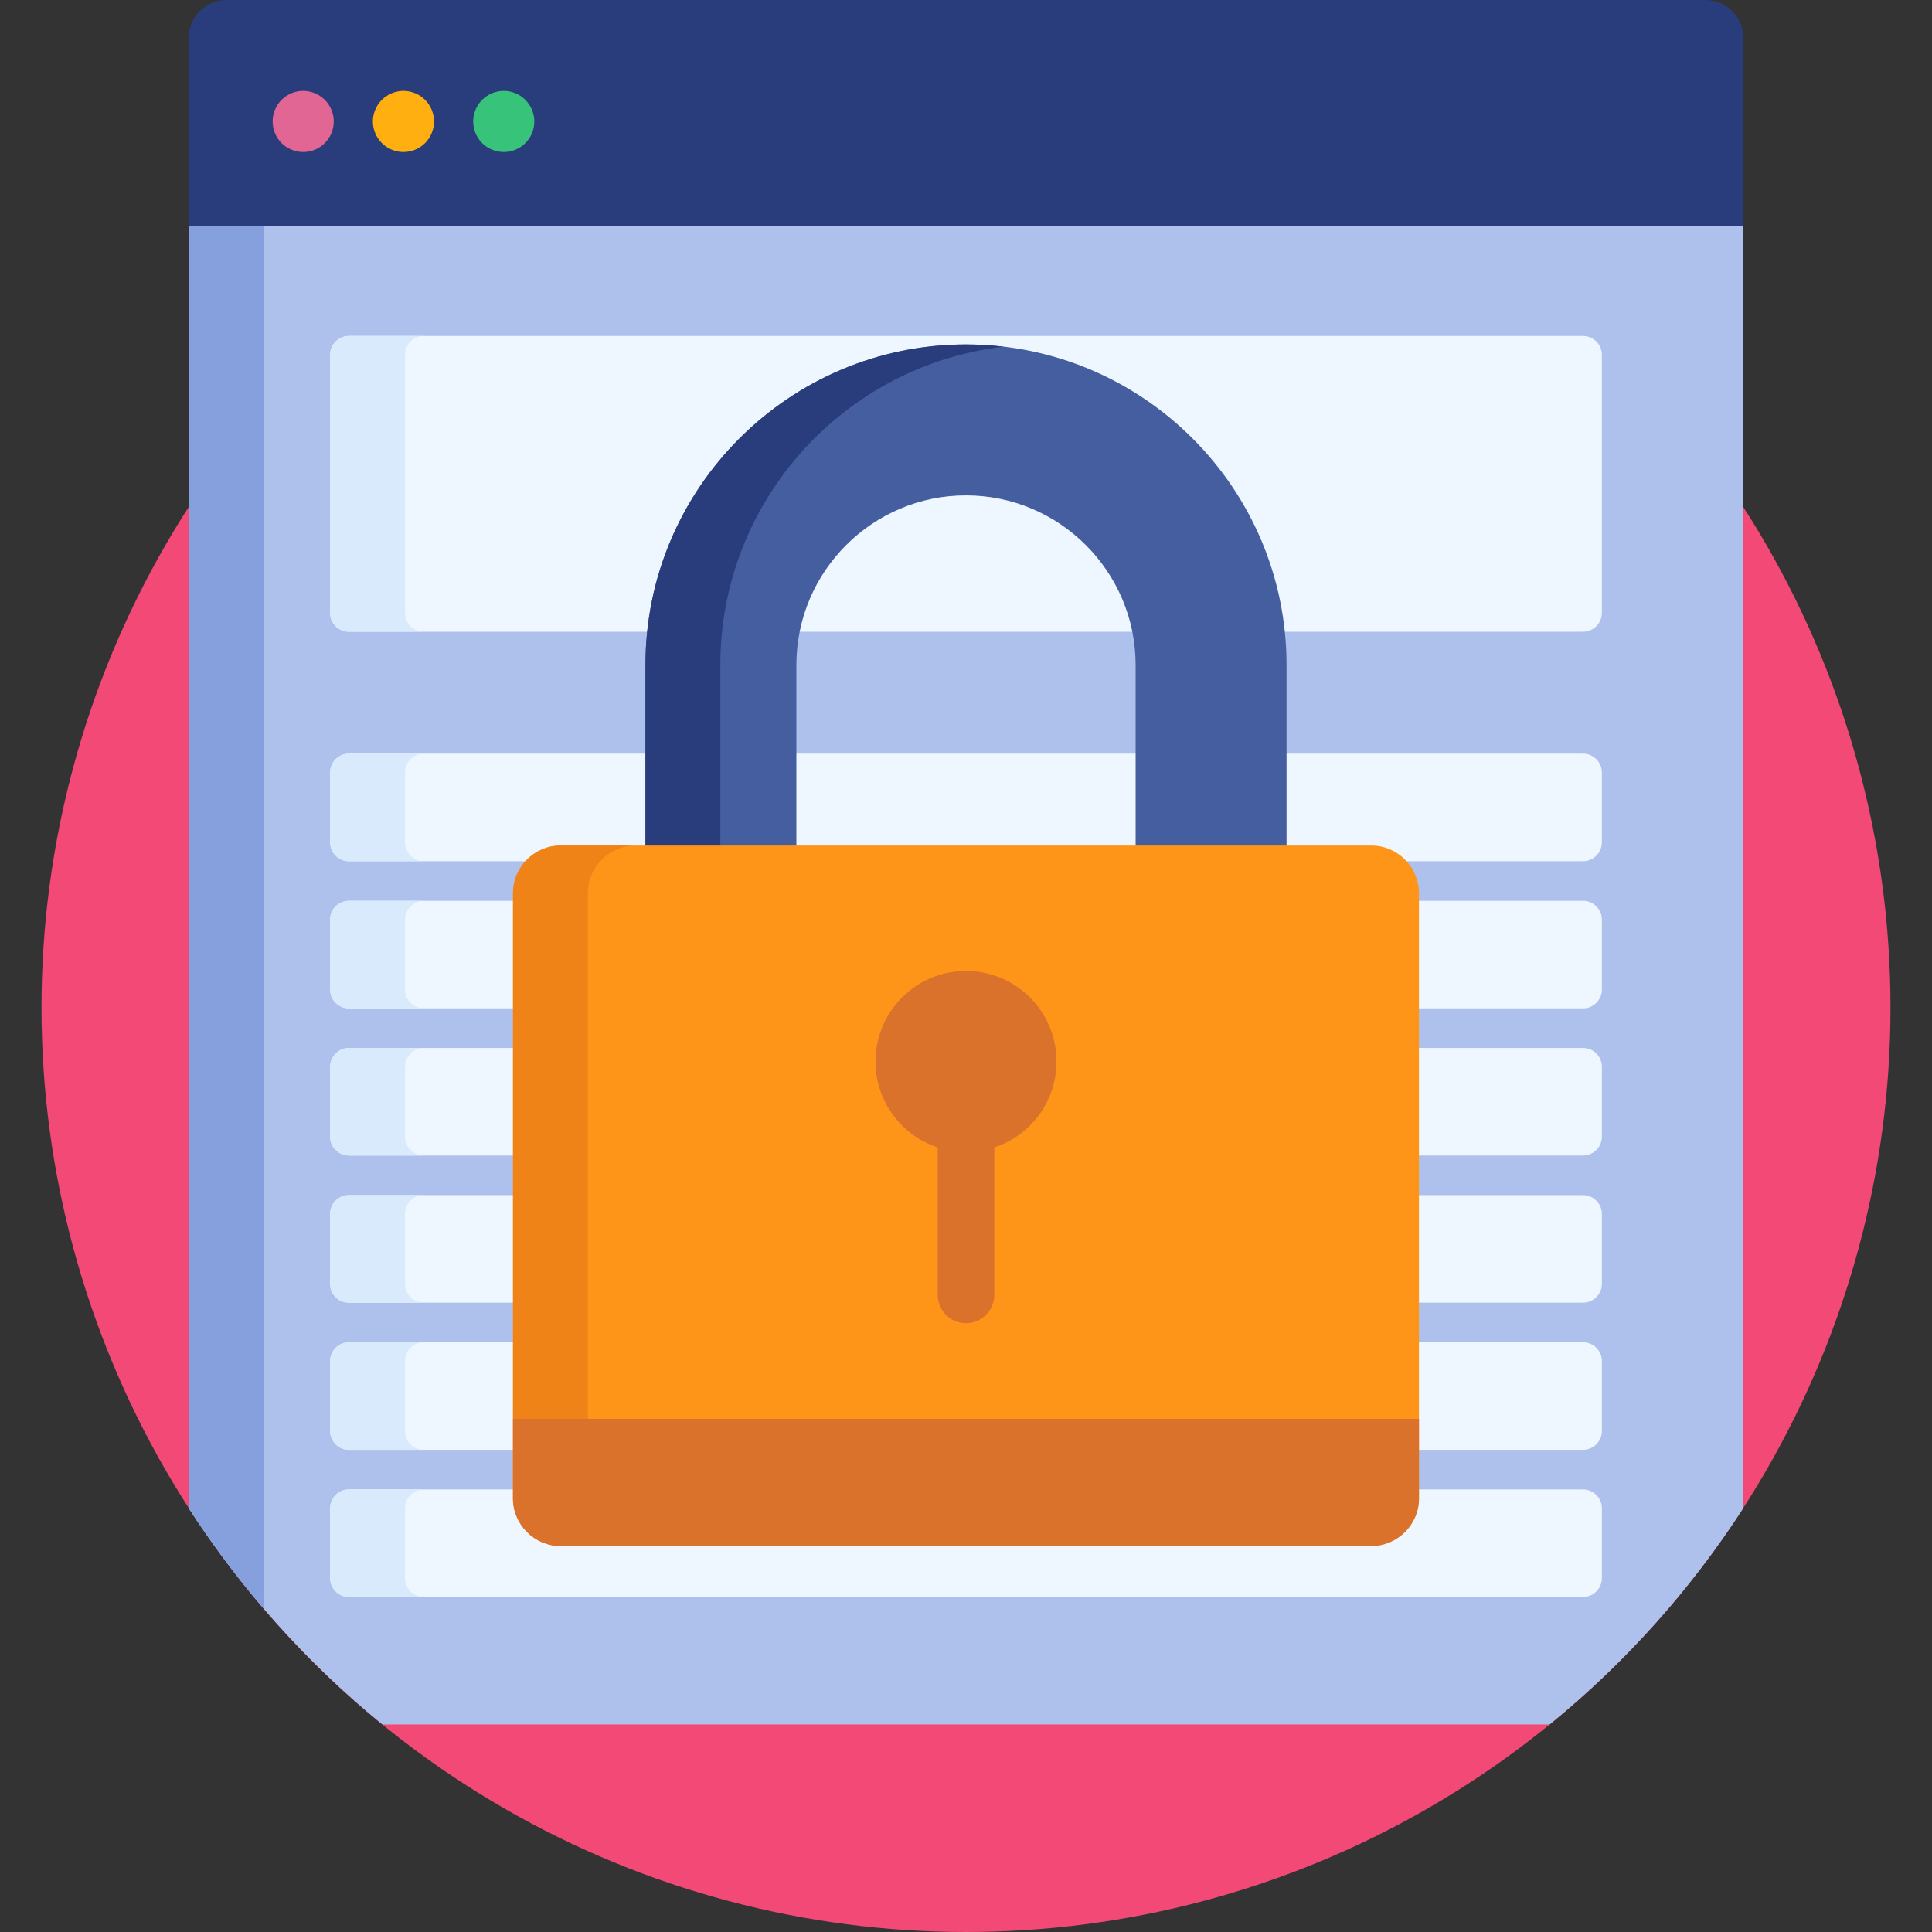 <?xml version="1.0" encoding="UTF-8"?> <!-- Generator: Adobe Illustrator 19.0.0, SVG Export Plug-In . SVG Version: 6.00 Build 0) --> <svg xmlns="http://www.w3.org/2000/svg" xmlns:xlink="http://www.w3.org/1999/xlink" id="Capa_1" x="0px" y="0px" viewBox="0 0 512 512" style="enable-background:new 0 0 512 512;" xml:space="preserve"><rect x="0" y="0" width="512" height="512" fill="#333333" stroke="none"/> <circle style="fill:#F24976;" cx="256" cy="267" r="245"></circle> <path style="fill:#AEC1ED;" d="M50,399.664c14.013,21.714,31.367,41.064,51.332,57.336h309.336 c19.965-16.272,37.319-35.623,51.332-57.336V59H50V399.664z"></path> <path style="fill:#85A0DD;" d="M50,59v340.664c6.016,9.323,12.652,18.206,19.843,26.601V59H50z"></path> <g> <path style="fill:#EEF6FF;" d="M419.516,89.036H92.484c-2.75,0-5,2.25-5,5v68.382c0,2.75,2.25,5,5,5h80.031 c4.421-42.162,40.172-75.135,83.484-75.135c43.314,0,79.065,32.973,83.485,75.135h80.03c2.75,0,5-2.25,5-5V94.036 C424.516,91.286,422.266,89.036,419.516,89.036z"></path> <path style="fill:#EEF6FF;" d="M256,130.283c-22.321,0-40.968,16.002-45.093,37.135h90.187 C296.969,146.285,278.322,130.283,256,130.283z"></path> <path style="fill:#EEF6FF;" d="M419.516,199.726H92.484c-2.75,0-5,2.25-5,5v18.503c0,2.75,2.25,5,5,5h48.153 c2.081-1.951,4.868-3.156,7.939-3.156h214.847c3.069,0,5.858,1.205,7.938,3.156h48.154c2.75,0,5-2.25,5-5v-18.503 C424.516,201.976,422.266,199.726,419.516,199.726z"></path> <path style="fill:#EEF6FF;" d="M136.95,238.724H92.484c-2.75,0-5,2.25-5,5v18.504c0,2.75,2.25,5,5,5h44.466V238.724z"></path> <path style="fill:#EEF6FF;" d="M419.516,238.724h-44.467v28.504h44.467c2.75,0,5-2.25,5-5v-18.504 C424.516,240.974,422.266,238.724,419.516,238.724z"></path> <path style="fill:#EEF6FF;" d="M136.95,277.722H92.484c-2.75,0-5,2.25-5,5v18.503c0,2.75,2.25,5,5,5h44.466V277.722z"></path> <path style="fill:#EEF6FF;" d="M419.516,277.722h-44.467v28.503h44.467c2.75,0,5-2.25,5-5v-18.503 C424.516,279.972,422.266,277.722,419.516,277.722z"></path> <path style="fill:#EEF6FF;" d="M136.95,316.72H92.484c-2.75,0-5,2.25-5,5v18.503c0,2.75,2.25,5,5,5h44.466V316.72z"></path> <path style="fill:#EEF6FF;" d="M419.516,316.72h-44.467v28.503h44.467c2.75,0,5-2.25,5-5V321.72 C424.516,318.97,422.266,316.72,419.516,316.72z"></path> <path style="fill:#EEF6FF;" d="M136.95,355.718H92.484c-2.75,0-5,2.25-5,5v18.503c0,2.75,2.25,5,5,5h44.466V355.718z"></path> <path style="fill:#EEF6FF;" d="M419.516,355.718h-44.467v28.503h44.467c2.75,0,5-2.25,5-5v-18.503 C424.516,357.968,422.266,355.718,419.516,355.718z"></path> <path style="fill:#EEF6FF;" d="M419.516,394.716h-44.467v2.363c0,6.411-5.216,11.626-11.626,11.626H148.576 c-6.41,0-11.626-5.215-11.626-11.626v-2.363H92.484c-2.75,0-5,2.25-5,5v18.503c0,2.75,2.25,5,5,5h327.031c2.75,0,5-2.25,5-5 v-18.503C424.516,396.966,422.266,394.716,419.516,394.716z"></path> </g> <g> <path style="fill:#D9EAFC;" d="M107.327,162.418V94.036c0-2.75,2.25-5,5-5H92.484c-2.75,0-5,2.25-5,5v68.382c0,2.75,2.25,5,5,5 h19.843C109.577,167.418,107.327,165.168,107.327,162.418z"></path> <path style="fill:#D9EAFC;" d="M107.327,223.229v-18.503c0-2.75,2.25-5,5-5H92.484c-2.75,0-5,2.25-5,5v18.503c0,2.75,2.25,5,5,5 h19.843C109.577,228.229,107.327,225.979,107.327,223.229z"></path> <path style="fill:#D9EAFC;" d="M107.327,262.227v-18.504c0-2.75,2.25-5,5-5H92.484c-2.75,0-5,2.25-5,5v18.504c0,2.75,2.25,5,5,5 h19.843C109.577,267.227,107.327,264.977,107.327,262.227z"></path> <path style="fill:#D9EAFC;" d="M107.327,301.225v-18.503c0-2.75,2.25-5,5-5H92.484c-2.75,0-5,2.25-5,5v18.503c0,2.75,2.25,5,5,5 h19.843C109.577,306.225,107.327,303.975,107.327,301.225z"></path> <path style="fill:#D9EAFC;" d="M107.327,340.223V321.72c0-2.75,2.25-5,5-5H92.484c-2.75,0-5,2.25-5,5v18.503c0,2.75,2.25,5,5,5 h19.843C109.577,345.223,107.327,342.973,107.327,340.223z"></path> <path style="fill:#D9EAFC;" d="M107.327,379.221v-18.503c0-2.75,2.25-5,5-5H92.484c-2.75,0-5,2.25-5,5v18.503c0,2.75,2.25,5,5,5 h19.843C109.577,384.221,107.327,381.971,107.327,379.221z"></path> <path style="fill:#D9EAFC;" d="M107.327,418.219v-18.503c0-2.75,2.25-5,5-5H92.484c-2.75,0-5,2.25-5,5v18.503c0,2.75,2.25,5,5,5 h19.843C109.577,423.219,107.327,420.969,107.327,418.219z"></path> </g> <path style="fill:#445EA0;" d="M211.05,225.073v-48.839c0-24.786,20.165-44.951,44.95-44.951c24.786,0,44.951,20.165,44.951,44.951 v48.839h40v-48.839c0-46.842-38.109-84.951-84.951-84.951s-84.95,38.109-84.95,84.951v48.839H211.05z"></path> <path style="fill:#293D7C;" d="M190.893,225.073v-48.839c0-43.484,32.848-79.421,75.029-84.353 c-3.258-0.381-6.565-0.599-9.922-0.599c-46.842,0-84.95,38.109-84.95,84.951v48.839L190.893,225.073L190.893,225.073z"></path> <path style="fill:#FF9518;" d="M376.049,397.079c0,6.944-5.682,12.626-12.626,12.626H148.576c-6.944,0-12.626-5.682-12.626-12.626 v-160.38c0-6.944,5.682-12.626,12.626-12.626h214.847c6.944,0,12.626,5.682,12.626,12.626V397.079z"></path> <path style="fill:#EF8318;" d="M155.793,397.079v-160.38c0-6.944,5.682-12.626,12.626-12.626h-19.843 c-6.944,0-12.626,5.682-12.626,12.626v160.379c0,6.944,5.682,12.626,12.626,12.626h19.843 C161.475,409.705,155.793,404.023,155.793,397.079z"></path> <g> <path style="fill:#DB722C;" d="M279.99,281.298c0-13.249-10.741-23.989-23.99-23.989c-13.248,0-23.989,10.741-23.989,23.989 c0,10.629,6.915,19.637,16.489,22.787v39.081c0,4.142,3.357,7.5,7.5,7.5c4.143,0,7.5-3.358,7.5-7.5v-39.081 C273.074,300.936,279.99,291.927,279.99,281.298z"></path> <path style="fill:#DB722C;" d="M135.95,375.993v21.085c0,6.944,5.682,12.626,12.626,12.626h214.847 c6.944,0,12.626-5.682,12.626-12.626v-21.085H135.95z"></path> </g> <path style="fill:#293D7C;" d="M452,0H60c-5.5,0-10,4.5-10,10v50h412V10C462,4.5,457.5,0,452,0z"></path> <path style="fill:#E26693;" d="M80.353,40.287c-2.139,0-4.224-0.865-5.735-2.366c-1.502-1.512-2.366-3.597-2.366-5.735 c0-2.129,0.864-4.213,2.366-5.725c1.512-1.513,3.597-2.376,5.735-2.376c2.128,0,4.224,0.864,5.725,2.376 c1.513,1.512,2.377,3.596,2.377,5.725c0,2.138-0.864,4.223-2.377,5.735C84.576,39.422,82.48,40.287,80.353,40.287z"></path> <path style="fill:#FFAF10;" d="M106.92,40.287c-2.128,0-4.224-0.865-5.726-2.377c-1.512-1.501-2.376-3.586-2.376-5.724 c0-2.129,0.864-4.213,2.376-5.725c1.513-1.513,3.598-2.376,5.726-2.376c2.139,0,4.223,0.864,5.736,2.376 c1.501,1.512,2.365,3.596,2.365,5.725c0,2.128-0.864,4.223-2.365,5.724C111.143,39.422,109.059,40.287,106.92,40.287z"></path> <path style="fill:#37C47A;" d="M133.498,40.287c-2.139,0-4.224-0.865-5.725-2.366c-1.513-1.512-2.377-3.597-2.377-5.735 c0-2.129,0.864-4.213,2.377-5.725c1.501-1.513,3.586-2.376,5.725-2.376c2.128,0,4.224,0.864,5.725,2.376 c1.513,1.512,2.377,3.596,2.377,5.725c0,2.138-0.864,4.223-2.377,5.735C137.711,39.422,135.626,40.287,133.498,40.287z"></path> <g> </g> <g> </g> <g> </g> <g> </g> <g> </g> <g> </g> <g> </g> <g> </g> <g> </g> <g> </g> <g> </g> <g> </g> <g> </g> <g> </g> <g> </g> </svg> 